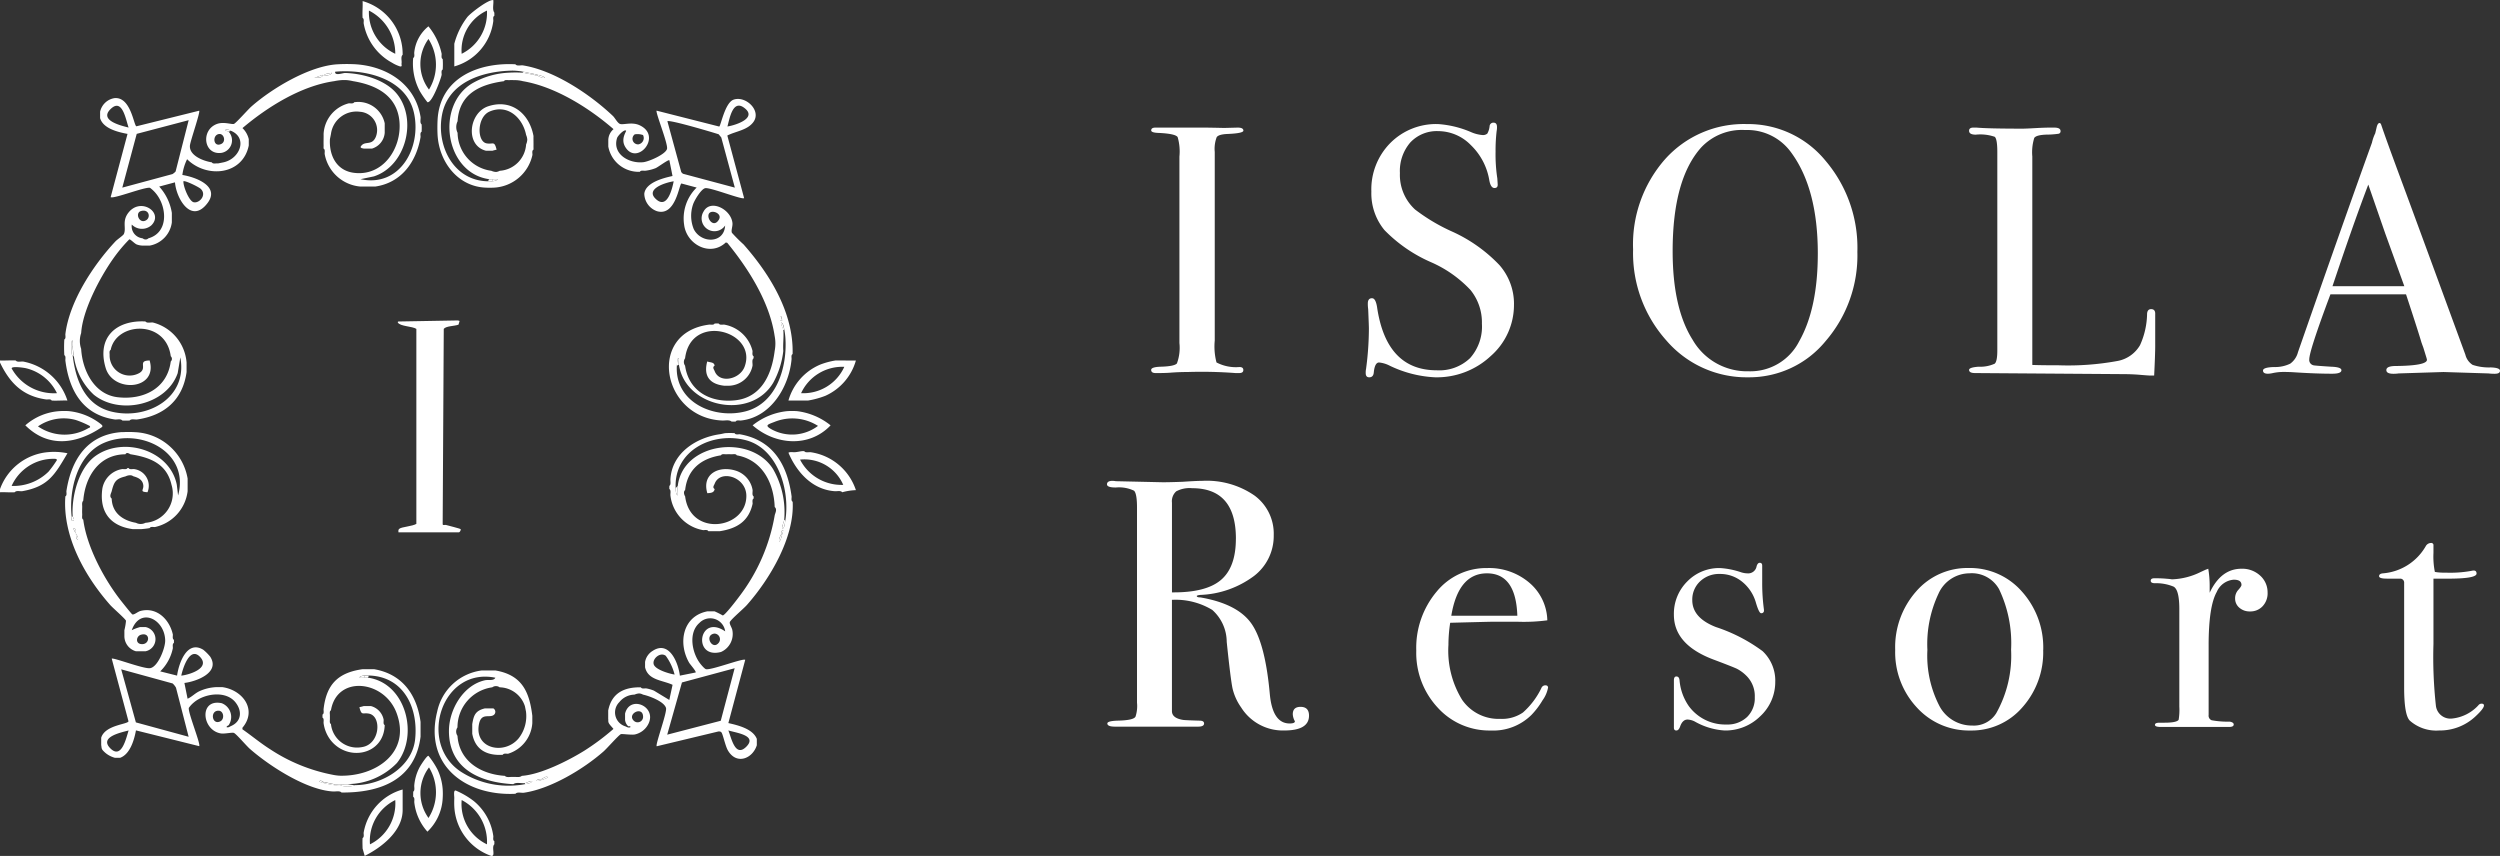 <svg xmlns="http://www.w3.org/2000/svg" width="285.344" height="97.696" viewBox="0 0 285.344 97.696"><rect x="0" y="0" width="285.344" height="97.696" fill="#333333" stroke="none"/><g transform="translate(-160.656 -9562)"><g transform="translate(-318.995 3511.461)"><path d="M31.023,29.97q0,.343-.484.343h-.4a51.487,51.487,0,0,0-5.483-.121q-1.008,0-2.015.081-.525.041-1.613.041-.524,0-.524-.363,0-.322,1.048-.363,1.612-.039,1.895-.383a5.162,5.162,0,0,0,.282-2.325V5.61a5.941,5.941,0,0,0-.2-2.224q-.246-.4-2.245-.485-.776-.035-.776-.285c0-.213.162-.32.488-.32h5.484q.609,0,2.356.04l1.544-.04q.65,0,.65.344,0,.307-1.8.382-1.02.041-1.245.363a3.748,3.748,0,0,0-.224,1.693V26.6a7.114,7.114,0,0,0,.2,2.5,4.753,4.753,0,0,0,2.62.524c.3,0,.443.115.443.343" transform="translate(590.538 6062.807)" fill="#fff"/><path d="M137.029,20.721a7.746,7.746,0,0,1-2.64,5.906,9.025,9.025,0,0,1-6.349,2.439,13.336,13.336,0,0,1-5.2-1.33,3.346,3.346,0,0,0-1.209-.363q-.484,0-.6,1.116-.041.576-.524.577-.4,0-.4-.484a2.125,2.125,0,0,1,.04-.484,35.257,35.257,0,0,0,.323-4.556q0-.4-.081-2.257a4.043,4.043,0,0,1-.041-.645q0-.605.484-.6.4,0,.565.977,1.048,7.247,6.813,7.247a5.067,5.067,0,0,0,3.81-1.391,5.41,5.41,0,0,0,1.35-3.93,5.865,5.865,0,0,0-1.31-3.85,13.688,13.688,0,0,0-4.495-3.165,16.747,16.747,0,0,1-5.321-3.668,6.593,6.593,0,0,1-1.492-4.394A7.519,7.519,0,0,1,122.9,2.338,7.365,7.365,0,0,1,128.362.161a11.479,11.479,0,0,1,3.789.927,3.989,3.989,0,0,0,1.25.322.78.78,0,0,0,.585-.161A2.1,2.1,0,0,0,134.247.4a.428.428,0,0,1,.443-.4c.268,0,.4.161.4.484a2.18,2.18,0,0,1-.04.484,19.239,19.239,0,0,0-.121,2.338,18.217,18.217,0,0,0,.2,3.064l.04.645q.039.444-.363.444-.444,0-.6-.927a7.2,7.2,0,0,0-2.1-3.971A5.22,5.22,0,0,0,128.4.967a4.145,4.145,0,0,0-3.2,1.29,4.974,4.974,0,0,0-1.189,3.507,5.337,5.337,0,0,0,1.733,4.152,21.161,21.161,0,0,0,4.193,2.5,17.214,17.214,0,0,1,5.442,3.85,6.711,6.711,0,0,1,1.653,4.455" transform="translate(515.423 6064.539)" fill="#fff"/><path d="M269.891,15.249a14.946,14.946,0,0,1-3.608,10.159,11.283,11.283,0,0,1-8.849,4.152,12.082,12.082,0,0,1-9.352-4.213,14.953,14.953,0,0,1-3.789-10.38,14.717,14.717,0,0,1,3.648-10.3A12.053,12.053,0,0,1,257.274.656a11.42,11.42,0,0,1,8.989,4.192,15.332,15.332,0,0,1,3.628,10.4m-4.515.2q0-7.4-3.023-11.523a6.175,6.175,0,0,0-5.281-2.588,6.362,6.362,0,0,0-5,1.981q-3.266,3.639-3.265,11.846,0,6.51,2.277,10.108a7.166,7.166,0,0,0,6.389,3.6,6.243,6.243,0,0,0,5.765-3.4q2.136-3.759,2.137-10.026" transform="translate(421.756 6064.044)" fill="#fff"/><path d="M421.547,27.128q0,1.049-.121,3.467h-.442q-.242,0-1.167-.081t-2.092-.081l-16.739-.121q-.684,0-.684-.363,0-.281,1.089-.363a3.937,3.937,0,0,0,1.834-.343q.3-.262.3-1.512V5.077q0-1.491-.3-1.733a5.071,5.071,0,0,0-2.157-.242q-.766,0-.766-.443,0-.362.484-.363h.363q1.33.121,5.281.121.362,0,1.411-.06t1.734-.06h.443q.725,0,.726.4a.282.282,0,0,1-.222.3,9.713,9.713,0,0,1-1.391.1q-1.17.041-1.391.383a5.524,5.524,0,0,0-.221,2.116V29.386q1.088.041,3.023.04a31.215,31.215,0,0,0,6.651-.484,3.761,3.761,0,0,0,2.62-1.814,8.964,8.964,0,0,0,.806-3.588q.038-.524.463-.524.5,0,.464.6v3.507Z" transform="translate(304.095 6062.807)" fill="#fff"/><path d="M563.833,28.442q0,.344-.6.344a6,6,0,0,1-.726-.04l-5.12-.161-5.12.161a4.373,4.373,0,0,1-.6.04q-.807,0-.806-.422,0-.465,1.088-.465,3.547-.04,3.547-.711a2.374,2.374,0,0,0-.082-.316l-.329-1.066-.207-.562q-.363-1.251-1.772-5.528H544.48q-2.416,6.451-2.416,7.417a.621.621,0,0,0,.484.685q.121.041,2.016.161,1.169.041,1.169.4,0,.4-1.048.4-1.855,0-4.313-.161-.6-.04-1.25-.04a5.764,5.764,0,0,0-1.25.134,2.674,2.674,0,0,1-.524.068q-.565,0-.564-.364t1.27-.4a3.92,3.92,0,0,0,1.834-.384,2.32,2.32,0,0,0,.887-1.314q5.185-14.885,8.442-23.905a4.669,4.669,0,0,1,.375-1.07l.173-.736c.081-.3.188-.443.323-.443.081,0,.147.081.2.242q.524,1.572,2.378,6.571,1.451,3.911,7.216,19.632a1.929,1.929,0,0,0,.826,1.161,5.89,5.89,0,0,0,2.077.29q1.048.039,1.048.381m-10.921-9.653-2.175-6.008L548.8,7.192q-1.7,4.461-4.087,11.6Z" transform="translate(201.162 6064.415)" fill="#fff"/><path d="M23.059,193.1q0,1.693-2.822,1.693a5.62,5.62,0,0,1-4.918-2.62A6.2,6.2,0,0,1,14.331,190q-.222-1.048-.665-5.321a4.909,4.909,0,0,0-1.653-3.648,8.075,8.075,0,0,0-4.6-1.149v12.7q0,.807,1.29,1.008.363.041,1.854.081.524,0,.524.322,0,.363-.685.363H.927q-.887,0-.887-.363,0-.281,1.169-.322,1.894-.039,2.056-.484a3.936,3.936,0,0,0,.161-1.572V169.359q0-1.612-.342-1.935a3.954,3.954,0,0,0-2.076-.363Q0,167.061,0,166.7q0-.4.645-.4a2.441,2.441,0,0,1,.363.041l5.362.121q.806,0,2.257-.054,1.612-.108,2.258-.108a9.589,9.589,0,0,1,5.946,1.673,5.4,5.4,0,0,1,2.2,4.535,5.745,5.745,0,0,1-2.257,4.656,10.937,10.937,0,0,1-6.127,2.157c-.242.027-.377.068-.4.121q0,.162.4.161,4.232.727,5.825,2.971t2.116,8.105q.322,3.314,2.258,3.314.6,0,.6-.242a.119.119,0,0,0-.04-.081,1.854,1.854,0,0,1-.2-.726q0-.847.887-.847.967,0,.967,1.008m-8.345-20.2q0-5.764-5-5.765A3.213,3.213,0,0,0,7.9,167.5a1.517,1.517,0,0,0-.484,1.29v10.24q3.87.04,5.583-1.411t1.713-4.717" transform="translate(606 5939.121)" fill="#fff"/><path d="M158.652,220.469a3.566,3.566,0,0,1-.625,1.431,8.913,8.913,0,0,1-1.27,1.673,6.186,6.186,0,0,1-4.636,1.774,7.947,7.947,0,0,1-6.067-2.62,9.159,9.159,0,0,1-2.439-6.49,9.971,9.971,0,0,1,2.317-6.732,7.314,7.314,0,0,1,5.785-2.7,7.08,7.08,0,0,1,4.8,1.673,5.8,5.8,0,0,1,2.055,4.293,20.553,20.553,0,0,1-3.426.161h-2.822q-.283,0-4.838.12a16.822,16.822,0,0,0-.2,2.531,10.7,10.7,0,0,0,1.552,6.246,5.048,5.048,0,0,0,4.373,2.189,4.2,4.2,0,0,0,2.58-.726,8.858,8.858,0,0,0,2.1-2.782.492.492,0,0,1,.444-.322c.215,0,.323.094.323.282m-3.507-8.224q-.162-4.837-3.467-4.837-3.265,0-4.071,4.837Z" transform="translate(497.686 5908.57)" fill="#fff"/><path d="M274.805,217.875a5.316,5.316,0,0,1-1.7,3.979,5.657,5.657,0,0,1-4.063,1.637,7.847,7.847,0,0,1-3.323-.968,1.993,1.993,0,0,0-.921-.282q-.561,0-.841.766-.16.483-.44.484t-.28-.323v-5.4q0-.443.282-.443.322,0,.363.446a6.034,6.034,0,0,0,1.048,2.924,5.151,5.151,0,0,0,4.313,2.112,3.242,3.242,0,0,0,2.338-.848,2.987,2.987,0,0,0,.887-2.263,3.243,3.243,0,0,0-1.008-2.5,4.359,4.359,0,0,0-1.028-.748q-.464-.222-2.721-1.071-4.475-1.7-4.475-5.09a5.188,5.188,0,0,1,1.519-3.8,5.08,5.08,0,0,1,3.76-1.536,9.211,9.211,0,0,1,2.4.484,2.513,2.513,0,0,0,.72.121.97.97,0,0,0,1.04-.806q.12-.4.36-.4c.187,0,.28.108.28.323V206.6a22.607,22.607,0,0,0,.2,3.1v.081a.285.285,0,0,1-.323.323q-.242,0-.6-1.22a4.7,4.7,0,0,0-1.552-2.36,3.959,3.959,0,0,0-2.56-.9,3.134,3.134,0,0,0-2.258.848,2.839,2.839,0,0,0-.887,2.142q0,2.02,2.7,3.071a18.787,18.787,0,0,1,5.322,2.747,4.617,4.617,0,0,1,1.451,3.434" transform="translate(407.469 5910.425)" fill="#fff"/><path d="M382.9,216.155a9.424,9.424,0,0,1-2.378,6.551,7.648,7.648,0,0,1-5.926,2.641,8.026,8.026,0,0,1-6.128-2.641,9.243,9.243,0,0,1-2.459-6.551,9.618,9.618,0,0,1,2.4-6.692A7.727,7.727,0,0,1,374.4,206.8a7.868,7.868,0,0,1,6.067,2.681,9.544,9.544,0,0,1,2.439,6.672m-3.668-.04a14.307,14.307,0,0,0-1.371-6.893,3.56,3.56,0,0,0-3.386-1.814,3.894,3.894,0,0,0-3.527,2.318,13.505,13.505,0,0,0-1.27,6.43,12.488,12.488,0,0,0,1.35,6.349,4.185,4.185,0,0,0,3.769,2.278,3.009,3.009,0,0,0,2.741-1.411,13.423,13.423,0,0,0,1.693-7.256" transform="translate(329.955 5908.57)" fill="#fff"/><path d="M497.978,209.873a2.156,2.156,0,0,1-.564,1.532,1.9,1.9,0,0,1-1.451.6,1.77,1.77,0,0,1-1.209-.423,1.358,1.358,0,0,1-.484-1.069,1.4,1.4,0,0,1,.363-.967q.362-.4.363-.564,0-.605-.887-.6a2.294,2.294,0,0,0-1.935,1.4q-.928,1.644-.927,6.1v7.942a.558.558,0,0,0,.343.6,10.26,10.26,0,0,0,2.076.161q.443.081.444.322c0,.188-.175.282-.524.282h-7.82q-.645,0-.645-.242t.524-.242h.564q1.37,0,1.613-.325a6.691,6.691,0,0,0,.08-1.5V211.742q0-2.228-.665-2.573a5.183,5.183,0,0,0-2.116-.385q-.484,0-.484-.282c0-.188.134-.282.4-.282h.282q.6,0,1.209.06a4.384,4.384,0,0,1,.524.061,7.918,7.918,0,0,0,3.306-.847l.524-.242.322-.121a11.786,11.786,0,0,1,.161,1.935v.806q1.29-2.741,3.628-2.741a3.017,3.017,0,0,1,2.137.786,2.559,2.559,0,0,1,.846,1.955" transform="translate(240.492 5908.322)" fill="#fff"/><path d="M602.65,213.7q0,.362-1.008,1.29a5.916,5.916,0,0,1-4.112,1.572,4.544,4.544,0,0,1-3.346-1.126q-.645-.643-.645-3.781V199.673a.448.448,0,0,0-.443-.442h-1.532q-.887,0-.887-.282t.44-.322a6.2,6.2,0,0,0,4.887-3.1.7.7,0,0,1,.6-.367.249.249,0,0,1,.281.282v.847a8.834,8.834,0,0,0,.161,2.177,6.232,6.232,0,0,0,1.209.081,13.485,13.485,0,0,0,2.943-.2,1.2,1.2,0,0,1,.282-.04q.322,0,.323.348,0,.58-3.266.579h-1.653v7.458a50.906,50.906,0,0,0,.282,7.075,1.667,1.667,0,0,0,1.854,1.431A4.733,4.733,0,0,0,602,213.7a.462.462,0,0,1,.363-.2c.188,0,.282.067.282.2" transform="translate(160.516 5917.352)" fill="#fff"/></g><g transform="translate(-4841 -52.681)"><path d="M5.414,428.782a7.454,7.454,0,0,1,2.286.12c-1.419,2.395-2.149,3.8-5.173,4.331-.263.028-.672-.108-.842.12-.556.035-1.127-.025-1.684,0v-.361a6.411,6.411,0,0,1,5.414-4.211m-4.09,3.849a5.7,5.7,0,0,0,4.21-1.624,12.1,12.1,0,0,0,.961-1.323c0-.157-.256-.154-.384-.149a5.232,5.232,0,0,0-4.787,3.1" transform="translate(5001.656 9237.513)" fill="#fff"/><path d="M1.8,341.938c.17.228.579.092.842.12a6.587,6.587,0,0,1,5.053,4.45c-.6-.026-1.209.04-1.8,0-.1-.2-.409-.113-.6-.12-2.679-.373-4.154-1.846-5.293-4.211v-.241c.6.025,1.208-.035,1.8,0M6.5,345.667a5.287,5.287,0,0,0-3.578-2.857c-.224-.048-1.6-.254-1.593.031A5.509,5.509,0,0,0,6.5,345.667" transform="translate(5001.656 9313.89)" fill="#fff"/><path d="M68.277,409.853a11.428,11.428,0,0,1,1.444,0,6.374,6.374,0,0,1,6.015,5.294v1.444a4.783,4.783,0,0,1-3.73,4.09c-.193.007-.5-.075-.6.12-.324.062-.634.09-.962.12H69.48c-2.589-.348-3.837-1.981-3.478-4.621a2.732,2.732,0,0,1,2.275-2.236c.193-.007.5.075.6-.12.04,0,.081,0,.12,0,.1.2.409.113.6.12a1.921,1.921,0,0,1,1.56,2.644c-.941-.055-.431-.242-.478-.768-.056-.628-.547-.886-1.082-1.035-.117-.032-.167-.126-.417-.135a1.261,1.261,0,0,0-.546.135c-1.1.258-1.3.631-1.564,1.684-.056.23-.311.593,0,.842.048,1.632,1.252,2.5,2.767,2.767a1.165,1.165,0,0,0,1.083,0,3.365,3.365,0,0,0,2.972-4.355c-.552-2.406-2.46-3.114-4.656-3.465-.11-.018-.436-.316-.6,0-3,.008-4.6,2.543-4.812,5.293-.19.211-.114.474-.12.722-.006.274-.018.57,0,.842.007.193-.075.5.12.6.408,3.16,2.465,6.973,4.455,9.441.152.189,1.07,1.355,1.156,1.38.2.06.622-.316.907-.392,1.88-.5,3.331.973,3.708,2.685.007.193-.075.5.12.6a2.913,2.913,0,0,1,0,.361c-.195.1-.113.409-.12.6a5.125,5.125,0,0,1-1.443,2.645l1.924.483c.2-1.413,1.129-4.1,3-2.944a5.429,5.429,0,0,1,.781.783c1.168,1.814-1.562,2.833-2.943,3l.362,1.8c.506-.222.832-.617,1.361-.864a5.231,5.231,0,0,1,1.887-.459h.722c2.346.332,4.011,2.608,2.289,4.637l0,.174c1.075.749,2.071,1.59,3.185,2.291a19.668,19.668,0,0,0,7.04,2.885,5.8,5.8,0,0,0,.842.12c4.11.127,8.233-2.619,6.518-7.18-1.4-3.726-6.8-4.335-7.48-.279-.2.1-.113.409-.12.6,0,.12,0,.241,0,.361.007.193-.075.5.12.6a2.994,2.994,0,0,0,3.539,2.636c2.062-.3,2.282-3.494.828-3.814-.743-.164-.864.3-1.118-.745a4.428,4.428,0,0,0,.481-.122h.842a1.993,1.993,0,0,1,1.444,1.564c.007.193-.075.5.12.6-.1,3.454-4.26,4.215-6.2,1.687a4.067,4.067,0,0,1-.779-1.928c-.007-.193.075-.5-.12-.6-.006-.119,0-.242,0-.361.2-.1.113-.409.12-.6.316-2.8,1.613-4.177,4.451-4.572H97.03c3.212.558,4.872,2.9,5.293,6.015v1.684c-.62,4.9-4.551,6.41-9.023,6.376-.205-.225-.657-.1-.962-.12-3.03-.166-7.247-2.891-9.506-4.871-.381-.334-1.53-1.688-1.808-1.811-.2-.088-1.062.126-1.492.057-2.189-.352-2.522-3.993.086-3.453a1.678,1.678,0,0,1,.809,2.5c-.042.061-.255.1-.241.239.229.068.328-.053.481-.119,1.247-.534,1.311-1.754.512-2.737-1.1-1.348-3.521-.992-4.724.029a3,3,0,0,0-.581.627c-.12.5,1.389,4.169,1.183,4.367l-7.217-1.8c-.2,1.093-.67,2.712-1.805,3.128h-.6a2.8,2.8,0,0,1-1.378-.849c-.184-.224-.131-.373-.186-.6v-.842c.445-1.46,3.024-1.522,3.116-1.874l-1.913-7.149c.16-.16,3.659,1.2,4.384,1.084.9-.145,1.73-2.309,1.717-3.157-.036-2.427-2.865-3.87-3.816-1.177a5.157,5.157,0,0,1,.962-.36h.6a1.408,1.408,0,0,1,0,2.767H69.841a1.8,1.8,0,0,1-1.323-1.684v-.722a6.941,6.941,0,0,0,.185-1.079c-.1-.247-1.493-1.445-1.811-1.806-2.914-3.305-5.448-7.87-5.111-12.393.2-.1.113-.409.12-.6.561-3.633,2.417-6.492,6.376-6.737M62.5,419.478c.029.267-.139.562.24.481.1-.2-.116-.424-.12-.481-.158-2.278.681-5.563,2.631-6.933,3.161-2.22,8.449-.655,9.248,3.3l.15,1.231c1.362-4.986-4.331-7.779-8.463-6-3.05,1.315-4.015,5.389-3.687,8.4m.481,1.925c.04.232-.014.716.24.721.057-.309-.14-.5-.24-.721-.038-.218.071-.525-.239-.6-.049.25.158.416.239.6m7.425,11.574c-.521.156-.652.953-.019,1.058,1.068.177,1.159-1.4.019-1.058m4.606,4.666c.94-.1,3.309-.852,2.169-2.108-1.193-1.314-2,1.293-2.169,2.108m-1.006.888-5.851-1.608,1.677,6.057,6.021,1.642-1.443-5.6a1.863,1.863,0,0,0-.4-.5m21.939-.887a.942.942,0,0,0-.6.18c0,.114.463.053.6.06.118.006.248-.016.361,0,4.354.6,5.846,6.6,3.31,9.746a7.911,7.911,0,0,1-5.6,2.4c-.238-.011-.485.021-.722,0-.272-.024-.576.031-.842,0-.322-.037-.818-.179-1.2-.241-.067-.011-.359-.277-.482-.06,0,.049.38.154.482.18a11.922,11.922,0,0,0,1.2.241c.225.03.49-.022.722,0a1.244,1.244,0,0,0,.407.129,2.5,2.5,0,0,0,1.278-.129c3.007,0,6.507-2.025,6.843-5.248.375-3.595-1.316-7.153-5.279-7.264a4.116,4.116,0,0,0-.481,0m-16.661,4.018c-1.031-.043-.777,1.685.18,1.216.514-.252.4-1.192-.18-1.216M69,443.9c-.939.245-3.36.75-2.093,2.032,1.295,1.31,1.808-1.153,2.093-2.032" transform="translate(4947.335 9254.155)" fill="#fff"/><path d="M91.963,60.783a18.038,18.038,0,0,1,2.166,0c3.6.266,6.745,2.312,7.339,6.015.028.263-.108.672.12.842a6.877,6.877,0,0,1,0,.842c-.2.1-.113.409-.12.6-.487,2.86-2.192,5.215-5.173,5.654H94.61a4.532,4.532,0,0,1-4.09-3.73c-.007-.193.075-.5-.12-.6-.009-.119,0-.241,0-.361-.014-.439.01-.884,0-1.323a3.809,3.809,0,0,1,2.887-3.489c.193-.007.5.075.6-.12a3.079,3.079,0,0,1,3.489,2.406V68.6a2.048,2.048,0,0,1-1.444,1.8h-.962c-.117-.046-.276-.011-.358-.179.438-.816,1.272-.05,1.742-1.144A2.093,2.093,0,0,0,94.549,66.2a2.933,2.933,0,0,0-3.307,2.524l-.12.6c-.1,1.844.732,3.575,2.717,3.84,3.339.445,5.475-2.78,5.221-5.823-.249-2.978-2.632-4.2-5.292-4.634a5.391,5.391,0,0,0-.722-.12,5.833,5.833,0,0,0-.6,0,6.417,6.417,0,0,0-.842.12c-3.771.538-7.6,2.931-10.465,5.354a2.571,2.571,0,0,1,.72,1.263v.722c-.69,3.4-4.817,3.776-7.039,1.567a5.752,5.752,0,0,0-.541,1.8c1.483.234,4.32,1.265,2.887,3.188-1.838,2.466-3.57-.446-3.73-2.346l-1.8.483a5.8,5.8,0,0,1,1.443,3.006v1.083a3.1,3.1,0,0,1-2.526,2.647h-.842a2.134,2.134,0,0,1-.649-.132c-.263-.117-.7-.6-.839-.581A17.332,17.332,0,0,0,66.36,83c-1.5,2.131-3.47,5.861-3.631,8.459a2.763,2.763,0,0,0,0,1.8c.134,2.427,1.464,5.206,4.164,5.521,2.919.34,5.658-.978,6.062-4.077a.408.408,0,0,0,0-.6c-.544-4.2-6.219-3.937-6.857-.722-.195.1-.113.409-.12.6a2.283,2.283,0,0,0,3.41,2.027c.949-.579-.281-1.408,1.155-1.421.976,3.377-4.143,3.744-5.013.865-1.051-3.479,1.175-5.5,4.538-5.32.17.228.579.092.842.12a5.126,5.126,0,0,1,3.85,4.572v1.083c-.434,3.183-2.537,4.969-5.654,5.414-.263.028-.672-.108-.842.12-.275.013-.567.013-.842,0-.17-.228-.579-.092-.842-.12-3.659-.521-5.228-3.3-5.654-6.737-.007-.193.075-.5-.12-.6a15.2,15.2,0,0,1,0-1.8c.2-.1.113-.409.12-.6.458-3.729,3.175-7.877,5.713-10.588.224-.239.888-.678.962-.842.314-.69-.252-1.471.543-2.465,1.408-1.758,4.036.027,2.606,1.463a1.631,1.631,0,0,1-2.244-.08,1.381,1.381,0,0,0,1.2,1.564c.114.031.166.147.42.135.18-.009.241-.117.3-.135,2.258-.653,2.119-3.467.892-5.043a3.485,3.485,0,0,0-.735-.713c-.567-.135-4.17,1.3-4.488,1.063l1.925-7.217c-1.119-.209-2.787-.617-3.129-1.8V66.2a2,2,0,0,1,1.639-1.558c1.882-.178,2.205,3.162,2.506,3.215L76.2,66.077c.147.142-.988,3.4-1.053,3.942-.138,1.169,1.525,1.806,2.5,1.953.1.2.409.113.6.12.04,0,.08,0,.12,0l.6-.12c1.889-.4,2.813-2.8.842-3.609-.207-.085-.325-.194-.6-.119-.052.186.245.131.36.239a1.451,1.451,0,0,1-.789,2.4c-2.083.323-2.441-2.622-.533-3.3.772-.274,1.7.094,1.921,0,.247-.1,1.606-1.647,1.991-1.985,2.381-2.092,6.612-4.619,9.8-4.816m2.647,13.112c4.536.972,7-3.657,6.1-7.6-.891-3.89-5.525-4.984-8.987-4.667-.073.516.879.136,1.142.144,2.031.064,4.662.791,5.952,2.445,2.3,2.942.967,8.172-2.668,9.357ZM91.362,61.746c-.289.088-.817.045-.962.359.294-.043.815-.048.962-.359m-1.083.24-.961.359c.218-.065,1.035.048.961-.359M68.142,68c-.333-.962-.732-3.487-2.111-2.051-1.2,1.249,1.216,1.826,2.111,2.051m5.367,5.012L75,67.159l-5.93,1.561-1.647,6.138,5.726-1.546a1.666,1.666,0,0,0,.362-.3m4.948-4.273c-.807.115-.652,1.585.273,1.127.561-.278.293-1.208-.273-1.127M76.4,75.02c-.227-.234-1.871-1.03-2-.883-.036.561.64,2.262,1.166,2.387.639.152,1.518-.8.837-1.5m-6.852,2.508c-.663.2-.253,1.307.4,1.131.8-.215.6-1.432-.4-1.131m-7.9,15.5c0,.256-.027.539,0,.79a.754.754,0,0,0,.125.293c.343,2.793,1.423,5.6,4.45,6.317,4.06.968,8.7-1.594,7.82-6.2l-.3,1.8c-1.272,3.664-6.649,4.818-9.565,2.469a7.333,7.333,0,0,1-2.284-4.393,8.546,8.546,0,0,1-.12-1.083c-.013-.224.064-.541-.06-.723-.109,0-.058.573-.06.723" transform="translate(4948.191 9561.239)" fill="#fff"/><path d="M446.6,410.894c.1.2.409.113.6.12,3.791.663,5.423,3.5,5.9,7.1.007.193-.075.5.12.6.227,4.073-2.611,8.835-5.232,11.792-.383.432-1.763,1.583-1.933,1.927-.1.2.23.647.278.927a2.243,2.243,0,0,1-1.291,2.5c-3.3.864-2.552-4.437.477-2.35a1.719,1.719,0,0,0-2.946-.962c-1.3,1.135-.841,3.461.13,4.681.12.151.461.552.618.594.566.152,4.263-1.28,4.484-1.064l-1.925,7.217c1.093.249,2.793.652,3.249,1.806v.722c-.471,1.524-2.313,2.29-3.3.594-.294-.5-.565-1.822-.726-2.04-.1-.132-.212-.124-.358-.124l-7.043,1.69c-.179-.173,1.2-3.846,1.064-4.364-.2-.742-1.933-1.388-2.629-1.531a1.089,1.089,0,0,0-.417-.135,1.385,1.385,0,0,0-.546.135,2.257,2.257,0,0,0-1.734.853,1.657,1.657,0,0,0,.651,2.756c.182.059.332.209.6.119v-.118c-.072-.017-.207.022-.24,0a1.141,1.141,0,0,1-.361-.722V442.9c.526-2.167,3.654-.837,2.667,1.164a2.268,2.268,0,0,1-1.553,1.213c-.428.074-1.459-.09-1.592-.035-.248.1-1.6,1.647-1.991,1.985-2.3,2.018-6.037,4.26-9.08,4.7-.3.038-.755-.12-.962.12-5.665.279-10.454-3.231-8.937-9.358a5.969,5.969,0,0,1,5.087-4.718h1.564c3.013.516,3.872,2.4,4.211,5.173v.842a3.933,3.933,0,0,1-2.767,3.489c-.193.007-.5-.075-.6.12-1.794.12-3.152-.555-3.489-2.406V444.1c.169-1.02.35-1.534,1.444-1.8h.962a.451.451,0,0,1,0,.784c-.529.312-1.418-.318-1.656,1.109-.46,2.752,2.948,3.444,4.539,1.532a4.1,4.1,0,0,0,.845-3.065l-.12-.6a3.1,3.1,0,0,0-2.887-2.166.716.716,0,0,0-.842,0,4.608,4.608,0,0,0-3.97,4.572.842.842,0,0,0,0,.962c.2,2.921,2.7,4.4,5.414,4.572.165.21.578.116.842.12.08,0,.16,0,.241,0,.286,0,.611.078.842-.12,2.157-.148,5.317-1.736,7.161-2.885a27.085,27.085,0,0,0,3.3-2.469c0-.043-.437-.467-.531-.672s-.035-.329-.066-.47v-.962c.388-1.973,1.782-2.679,3.729-2.647.1.2.409.113.6.12a4.42,4.42,0,0,1,.887.256l1.759,1.066.371-1.728c-1.169-.541-2.8-.516-3.138-2V437a1.844,1.844,0,0,1,.85-1.255c1.891-1.257,2.938,1.318,3.122,2.817l1.8-.36c.094-.123-.63-.92-.744-1.119-1.293-2.255-.742-5.3,2.068-5.858h.842a9.3,9.3,0,0,1,.924.465c.222.035,1.647-1.831,1.89-2.163a21.127,21.127,0,0,0,4.043-9.25c.034-.231.329-.687,0-.962-.1-2.763-1.425-5.383-4.331-5.9-.1-.2-.409-.113-.6-.12s-.4-.007-.6,0-.5-.075-.6.12c-2.283.358-3.837,1.622-4.09,3.97,0,.017-.125.042-.133.305a.853.853,0,0,0,.133.417c.587,4.686,6.995,3.731,6.986-.06,0-2.19-3-3.054-3.618-1.384-.063.17-.292.42,0,.6-.073.436-.44.446-.836.477-.657-2.216,1.325-3.174,3.236-2.577a2.8,2.8,0,0,1,1.931,2.22c.017.227-.092.587.12.722,0,.079,0,.162,0,.241-.2.1-.113.409-.12.6-.446,2.018-1.8,2.823-3.729,3.128-.28,0-.562,0-.842,0-.159,0-.323.011-.481,0-.1-.2-.409-.113-.6-.12a4.544,4.544,0,0,1-3.729-3.97c-.017-.227.093-.587-.12-.722-.007-.119,0-.242,0-.361.208-.133.109-.494.12-.722.146-3,2.917-4.786,5.654-5.173.192-.027.521-.114.6-.12a8.455,8.455,0,0,1,1.083,0m-6.737,6.256c.01.21,0,.751.239.842.032-.348-.04-.743,0-1.082.608-5,8.357-5.942,10.878-1.915a9.907,9.907,0,0,1,1.273,5.765c-.023.262-.283.757-.239,1.083.313-.147.309-.664.36-.962.57-3.373-.8-8.193-4.478-9.177-3.779-1.01-8.234,1.131-8.034,5.448m12.031,5.293c-.09.237-.336.57-.18.843a2.7,2.7,0,0,0,.3-.843,1.248,1.248,0,0,0,.119-.481c-.278.044-.183.332-.239.481m-7.611,11.324c-1.226.177-.206,2.018.521,1.016a.646.646,0,0,0-.521-1.016m-5.537,2.548c-.623-.5-1.577.323-1.388.96.183.615,1.792,1.08,2.384,1.168a6.343,6.343,0,0,0-1-2.128m7.854,1.408-6.015,1.623L438.9,445.3l6.112-1.588Zm-24.783,13.353a7.723,7.723,0,0,0,.842-.12c.264-.055.719-.082.842-.36-.262-.043-.646.217-.842.24-.421.048-1-.135-1.323.12-3.789-.2-7.348-1.733-7.346-6.075,0-2.419,1.614-5.22,4.092-5.781.42-.1,1,.1,1.209-.294-6.1-1.246-8.873,7.373-4.007,10.683a10.027,10.027,0,0,0,6.534,1.587m13.263-7.368a.624.624,0,0,0,1.065-.512c-.067-1.172-1.851-.268-1.065.512m10.8,1.113c.349.861.778,3.129,2.045,1.863,1.311-1.31-1.186-1.586-2.045-1.863m-21.294,5.533c-.159.056-.477,0-.6.18.13.132.443-.017.6-.06a3.931,3.931,0,0,0,.723-.3c-.248-.2-.544.117-.723.18" transform="translate(4638.909 9253.235)" fill="#fff"/><path d="M423.75,60.877c.17.228.579.092.842.12,3.589.565,7.68,3.307,10.285,5.775.227.215.506.776.787.9.355.162,1.352-.256,2.245.154,2.69,1.234-.295,4.72-1.629,2.472-.555-.935.172-1.78.1-1.846-.22-.2-.954.6-1.028.835-.574,1.84,1.372,2.944,3,2.761.627-.071,2.536-.893,2.7-1.518.146-.552-1.352-4.211-1.185-4.363l7.142,1.813c.174-.035.65-2.729,1.646-3.071,1.37-.471,3.173,1.227,2.28,2.52-.673.975-2.069,1.088-3,1.578l1.917,7.144c-.226.212-3.907-1.271-4.455-1.132-.468.119-1.226,1.392-1.377,1.857a4.034,4.034,0,0,0,.079,2.8c.815,1.663,3.474,1.7,3.586-.4a1.466,1.466,0,0,1-2.474-1.572c.782-1.51,3.155-.277,3.31,1.285.04.4-.185.842-.056,1.125a17.959,17.959,0,0,0,1.328,1.326c3,3.4,5.727,7.818,5.593,12.514-.2.1-.1.411-.12.6-.294,3.155-2.375,6.62-5.775,6.978-.189.02-.5-.084-.6.12-.16.005-.321,0-.481,0-.243-.228-.738-.1-1.083-.12-6.84-.31-8.65-10.047-1.444-10.948.193-.007.5.075.6-.12a4.37,4.37,0,0,1,.481,0c.1.2.409.113.6.12a4.037,4.037,0,0,1,3.248,3.008c.007.193-.075.5.12.6.006.079,0,.161,0,.241-.228.17-.092.579-.12.842a2.821,2.821,0,0,1-2.647,2.286h-.6c-1.627-.187-2.372-1.093-1.924-2.767.365.127.8.067.841.482-.292.182-.063.431,0,.6.551,1.483,2.888.965,3.425-.485,1.511-4.077-6.144-6.232-6.794-.959a.715.715,0,0,0,0,.842c.415,2.911,2.878,4.252,5.7,3.955,3.023-.318,4.187-2.958,4.526-5.64a4.4,4.4,0,0,0,0-1.684c-.571-3.883-2.974-7.672-5.411-10.654l-.164-.042c-1.785,1.682-4.482.225-4.758-2.009a4.92,4.92,0,0,1,1.43-4.256L442.7,74.48c-.263.022-.636,3.8-2.8,3.159a2.161,2.161,0,0,1-1.442-1.992c.147-1.281,2.173-1.791,3.221-2.022l-.358-1.8c-.118-.1-1.29.784-1.563.9a4.676,4.676,0,0,1-1.2.3c-.193.007-.5-.075-.6.12a3.517,3.517,0,0,1-3.609-2.887V69.54a1.673,1.673,0,0,1,.6-1.263c-2.792-2.424-6.646-4.847-10.343-5.474a3.772,3.772,0,0,0-.842-.12c-.238,0-.485-.016-.722,0-.193.007-.5-.075-.6.12-2.791.376-5.108,1.471-5.294,4.572a1.515,1.515,0,0,0,0,1.323,4.429,4.429,0,0,0,3.85,4.331,1.442,1.442,0,0,0,.546.135,1.141,1.141,0,0,0,.417-.135,3.227,3.227,0,0,0,3.008-3.008,1.586,1.586,0,0,0,.133-.541,1.543,1.543,0,0,0-.133-.541c-.389-1.961-2.109-3.561-4.173-2.669-1.448.625-1.462,3.423-.336,3.629.751.137.881-.337,1.141.723a4.42,4.42,0,0,0-.481.122h-.722c-2.422-.6-1.975-4.36.267-5.086,2.639-.855,4.683.849,5.146,3.4-.008.4.011.8,0,1.2,0,.119.009.242,0,.361-.2.1-.113.409-.12.6a4.74,4.74,0,0,1-4.331,3.73,9.618,9.618,0,0,1-1.083,0c-3.168-.172-5.245-2.992-5.414-6.015-.029-.525-.026-1.158,0-1.684.24-4.794,4.6-6.609,8.9-6.376m-3.128,13.354a4.4,4.4,0,0,0,.481,0,1.685,1.685,0,0,0,.6-.18c0-.114-.464-.053-.6-.06-.118-.006-.248.016-.361,0-5.033-.69-6.162-8.368-1.961-10.924a9.178,9.178,0,0,1,4.127-1.227,12.753,12.753,0,0,1,1.684,0c.127.012.409.09.6.12.165.026.425.083.6.12.154.033.323.082.481.12.21.05.577.361.843.18a2.758,2.758,0,0,0-.843-.3c-.159-.045-.321-.081-.481-.12-.2-.05-.4-.081-.6-.12s-.393-.092-.6-.12a6.786,6.786,0,0,0-1.2-.12c-3.361.055-7.307,1.278-8.029,5.024-.685,3.553,1.311,7.568,5.262,7.608m27.31-6.256c1-.155,3.508-1,1.864-2.165-1.272-.9-1.622,1.285-1.864,2.165m-1,.89c-.695-.224-5.583-1.682-5.854-1.49l1.586,5.812.18.18,5.932,1.586-1.547-5.725Zm-8.635.088a1.851,1.851,0,0,0-.945-.08.635.635,0,0,0,.409,1.144.736.736,0,0,0,.536-1.064m3.5,5.279c-.966.14-3.4.908-1.932,2.112,1.224,1.006,1.757-1.247,1.932-2.112m4.29,3.5c-.866.239.165,2.076.872.87.346-.59-.446-.987-.872-.87m8.1,12.377-.122-.479h-.118v.48Zm.12,1.084c.078.761-.057,1.631,0,2.406a9.862,9.862,0,0,1-1.141,3.611c-2.547,4.34-10.042,2.858-10.77-2.047-.033-.221.025-.49,0-.721h-.118a7.469,7.469,0,0,0-.122.841c-.24,4.215,4.31,6.158,7.9,5.191,3.514-.947,4.705-5.052,4.494-8.319a7.786,7.786,0,0,0-.12-.962c-.055-.264-.082-.719-.36-.842-.045.259.22.652.24.842" transform="translate(4636.736 9561.145)" fill="#fff"/><path d="M384.273,304.494c-.455.172-1.427.144-1.684.481l-.125,22.309c.036.15.264.039.366.068.254.074,1.632.412,1.684.483.065.089-.108.36-.18.36h-6.918c-.005-.185-.048-.292.123-.419.272-.2,1.466-.27,1.922-.544V304.976c-.456-.306-1.86-.28-2.112-.725-.052-.092.065-.111.066-.118l6.8-.121.181.059Z" transform="translate(4669.717 9347.243)" fill="#fff"/><path d="M755.7,342.021a6.287,6.287,0,0,1-3.489,4.03,9.846,9.846,0,0,1-1.985.541H748a6.324,6.324,0,0,1,3.648-4.112,8.537,8.537,0,0,1,1.706-.46Zm-1.324.723a5.181,5.181,0,0,0-4.931,3.006,5.131,5.131,0,0,0,4.931-3.006" transform="translate(4343.646 9313.807)" fill="#fff"/><path d="M717.974,389.9a8.649,8.649,0,0,1,1.083,0,7.573,7.573,0,0,1,3.849,1.623c-2.439,2.568-6.329,2.254-8.9,0a7.509,7.509,0,0,1,3.97-1.624m3.489,1.686a5.445,5.445,0,0,0-4.964-.454c-.794.309-1.2.391-.234.9a4.9,4.9,0,0,0,5.2-.445" transform="translate(4373.552 9271.706)" fill="#fff"/><path d="M749.81,428.017c.135.213.5.1.722.12a6.41,6.41,0,0,1,5.173,4.33,7.012,7.012,0,0,0-1.564.242c-.169-.221-.576-.1-.842-.12-2.564-.177-4.344-2.156-5.293-4.392.183-.122.5-.048.721-.059.3-.016.7-.116.842-.12.08,0,.161,0,.241,0m4.451,3.849a4.835,4.835,0,0,0-4.932-2.886,5.324,5.324,0,0,0,4.932,2.886" transform="translate(4343.641 9238.157)" fill="#fff"/><path d="M395.082,28.15c.007.193-.075.5.12.6a8.38,8.38,0,0,1,0,1.2c-.2.1-.113.409-.12.6-.1.515-1.109,3.253-1.622,3.128a10.793,10.793,0,0,1-.884-1.284,6.743,6.743,0,0,1-.743-3.769c.2-.1.113-.409.12-.6a4.4,4.4,0,0,1,1.62-3.008,7.283,7.283,0,0,1,1.508,3.128m-1.445,4.09a5.462,5.462,0,0,0-.059-5.772,4.848,4.848,0,0,0,.059,5.772" transform="translate(4656.983 9592.669)" fill="#fff"/><path d="M27.987,389.916a8.108,8.108,0,0,1,.962,0,7.051,7.051,0,0,1,3.723,1.51c.1.1.17.111.126.292-2.864,1.952-6.136,2.456-8.779-.178a6.544,6.544,0,0,1,3.968-1.624m3.368,1.687a10.917,10.917,0,0,0-1.56-.667,5.174,5.174,0,0,0-4.331.724,5.349,5.349,0,0,0,5.738.209c.09-.058.32-.07.154-.267" transform="translate(4980.527 9271.687)" fill="#fff"/><path d="M395.316,720.872a7.514,7.514,0,0,1,0,.962,5.648,5.648,0,0,1-1.745,3.849,6.007,6.007,0,0,1-1.5-3.368c-.007-.193.075-.5-.12-.6-.013-.2,0-.4,0-.6.212-.135.1-.494.12-.722a5.428,5.428,0,0,1,.58-2.006c.113-.224.854-1.4,1.04-1.361a9.339,9.339,0,0,1,1.048,1.6,6.444,6.444,0,0,1,.579,2.248m-1.565-2.526a4.866,4.866,0,0,0-.059,5.772,5.462,5.462,0,0,0,.059-5.772" transform="translate(4656.869 8983.922)" fill="#fff"/><path d="M435.451,0c.06.456-.144,1.077.12,1.444,0,.12,0,.241,0,.361-.206.1-.1.414-.12.6A6.171,6.171,0,0,1,431,7.582V5a8.6,8.6,0,0,1,1.5-3.069c.412-.48,2.389-2,2.949-1.923m-.722,1.2a4.983,4.983,0,0,0-2.886,4.932,5.212,5.212,0,0,0,2.886-4.932" transform="translate(4622.509 9614.681)" fill="#fff"/><path d="M344.014,753.954a6.2,6.2,0,0,1,4.451-4.933v2.346c0,2.424-2.417,4.272-4.331,5.233l-.241-.842c-.008-.385-.028-.826,0-1.2.2-.1.113-.409.12-.6m.723,1.323a5.21,5.21,0,0,0,2.885-5.053,5.167,5.167,0,0,0-2.885,5.053" transform="translate(4699.148 8955.771)" fill="#fff"/><path d="M348.466,7.16c-.241.208-.082.661-.12.962-.047.173.134.4-.179.361a3.962,3.962,0,0,1-.906-.419,6.352,6.352,0,0,1-3.246-4.514c-.007-.193.075-.5-.12-.6-.045-.634.032-1.289,0-1.924a6.283,6.283,0,0,1,4.571,6.135m-.843-.121a5.489,5.489,0,0,0-3.006-4.932,5.207,5.207,0,0,0,3.006,4.932" transform="translate(4699.147 9613.779)" fill="#fff"/><path d="M435.281,755.157c.023.187-.086.5.12.6,0,.12,0,.241,0,.361-.359.325.184,1.406-.361,1.323a6.306,6.306,0,0,1-4.211-5.654c-.017-.315-.008-.646,0-.962.005-.206-.124-.929.177-.84a9.47,9.47,0,0,1,2.051,1.2,6.248,6.248,0,0,1,2.223,3.973m-.723.962a5.359,5.359,0,0,0-2.885-5.053,5.084,5.084,0,0,0,2.885,5.053" transform="translate(4622.679 8954.93)" fill="#fff"/><path d="M214.562,122.966l-.241.12c-.115-.108-.412-.054-.36-.239.276-.075.394.034.6.119" transform="translate(4813.441 9506.635)" fill="#fff"/><path d="M323.842,744a7.228,7.228,0,0,0,.842.12,2.5,2.5,0,0,1-1.278.129,1.241,1.241,0,0,1-.407-.129l.12-.12c.237.021.483-.011.722,0" transform="translate(4717.516 8960.187)" fill="#fff"/><path d="M308.2,742.262v.12a11.942,11.942,0,0,1-1.2-.241v-.12c.385.062.881.2,1.2.241" transform="translate(4731.59 8961.93)" fill="#fff"/><path d="M341.593,641.021v.241c-.14-.007-.6.054-.6-.06a.942.942,0,0,1,.6-.18" transform="translate(4701.69 9050.778)" fill="#fff"/><path d="M68.027,490.021c0,.057.221.284.12.481-.379.081-.211-.213-.24-.481Z" transform="translate(4941.93 9183.612)" fill="#fff"/><path d="M346.481,640.966l-.12.241c-.113-.016-.243.006-.361,0v-.241a4.137,4.137,0,0,1,.481,0" transform="translate(4697.283 9050.833)" fill="#fff"/><path d="M317.842,743.975l-.12.12c-.232-.022-.5.03-.722,0v-.12c.266.031.57-.024.842,0" transform="translate(4722.793 8960.216)" fill="#fff"/><path d="M72,506.021c.1.225.3.412.239.721-.254-.006-.2-.489-.239-.721" transform="translate(4938.318 9169.538)" fill="#fff"/><path d="M70.2,501.622c-.082-.185-.288-.351-.239-.6.311.077.2.383.239.6" transform="translate(4940.124 9173.936)" fill="#fff"/><path d="M303.472,740.961v.12c-.1-.026-.483-.132-.482-.18.123-.217.415.049.482.06" transform="translate(4735.118 8962.99)" fill="#fff"/><path d="M68.136,330.1h-.12a.754.754,0,0,1-.125-.293c-.022-.251,0-.533,0-.79h.12a8.548,8.548,0,0,0,.12,1.083" transform="translate(4941.942 9325.243)" fill="#fff"/><path d="M298.966,71.025c.073.407-.744.294-.961.359Z" transform="translate(4739.503 9552.2)" fill="#fff"/><path d="M307.962,69.03c-.147.31-.669.315-.962.359.146-.313.673-.271.962-.359" transform="translate(4731.59 9553.956)" fill="#fff"/><path d="M68.045,323.734h-.12c0-.15-.049-.723.06-.723.125.182.047.5.06.723" transform="translate(4941.913 9330.53)" fill="#fff"/><path d="M742.334,493.141c-.05.3-.047.815-.36.962-.043-.326.216-.821.239-1.083Z" transform="translate(4348.951 9180.973)" fill="#fff"/><path d="M641.241,461.021c-.041.339.031.734,0,1.082-.236-.091-.23-.632-.239-.842Z" transform="translate(4437.773 9209.124)" fill="#fff"/><path d="M498,741.234c.2-.022.58-.283.842-.24-.123.278-.578.305-.842.36Z" transform="translate(4563.569 8962.837)" fill="#fff"/><path d="M739.433,507.021a2.7,2.7,0,0,1-.3.843c-.155-.273.091-.607.18-.843Z" transform="translate(4351.491 9168.658)" fill="#fff"/><path d="M514,737.23c.179-.064.475-.378.723-.18a3.937,3.937,0,0,1-.723.3Z" transform="translate(4549.494 8966.359)" fill="#fff"/><path d="M509.593,739.021v.12c-.16.043-.473.192-.6.06.126-.176.444-.124.6-.18" transform="translate(4553.901 8964.569)" fill="#fff"/><path d="M741.12,503.5H741c.057-.15-.039-.438.239-.481a1.247,1.247,0,0,1-.119.481" transform="translate(4349.804 9172.177)" fill="#fff"/><path d="M642.241,340.747l-.241.12a7.47,7.47,0,0,1,.122-.841h.118c.026.231-.032.5,0,.721" transform="translate(4436.893 9315.562)" fill="#fff"/><path d="M510,71.021a2.758,2.758,0,0,1,.843.3c-.267.18-.634-.13-.843-.18Z" transform="translate(4553.013 9552.204)" fill="#fff"/><path d="M741.331,306.864h-.12c-.019-.19-.285-.583-.24-.842.278.123.305.578.36.842" transform="translate(4349.833 9345.476)" fill="#fff"/><path d="M463.481,170.013v.241a4.394,4.394,0,0,1-.481,0l.12-.241c.113.016.243-.006.361,0" transform="translate(4594.358 9465.122)" fill="#fff"/><path d="M496.6,68.141v.12c-.192-.031-.474-.108-.6-.12v-.12c.209.028.4.082.6.12" transform="translate(4565.329 9554.843)" fill="#fff"/><path d="M501.6,69.141v.12c-.176-.037-.436-.094-.6-.12v-.12c.2.039.4.071.6.12" transform="translate(4560.93 9553.963)" fill="#fff"/><path d="M467,169.948c.139.007.6-.054.6.06a1.685,1.685,0,0,1-.6.18Z" transform="translate(4590.839 9465.188)" fill="#fff"/><path d="M740.245,300.505h-.24v-.48h.118Z" transform="translate(4350.678 9350.75)" fill="#fff"/><path d="M506.481,70.141v.12c-.158-.038-.327-.088-.481-.12v-.12c.16.039.323.076.481.12" transform="translate(4556.532 9553.084)" fill="#fff"/></g></g></svg>